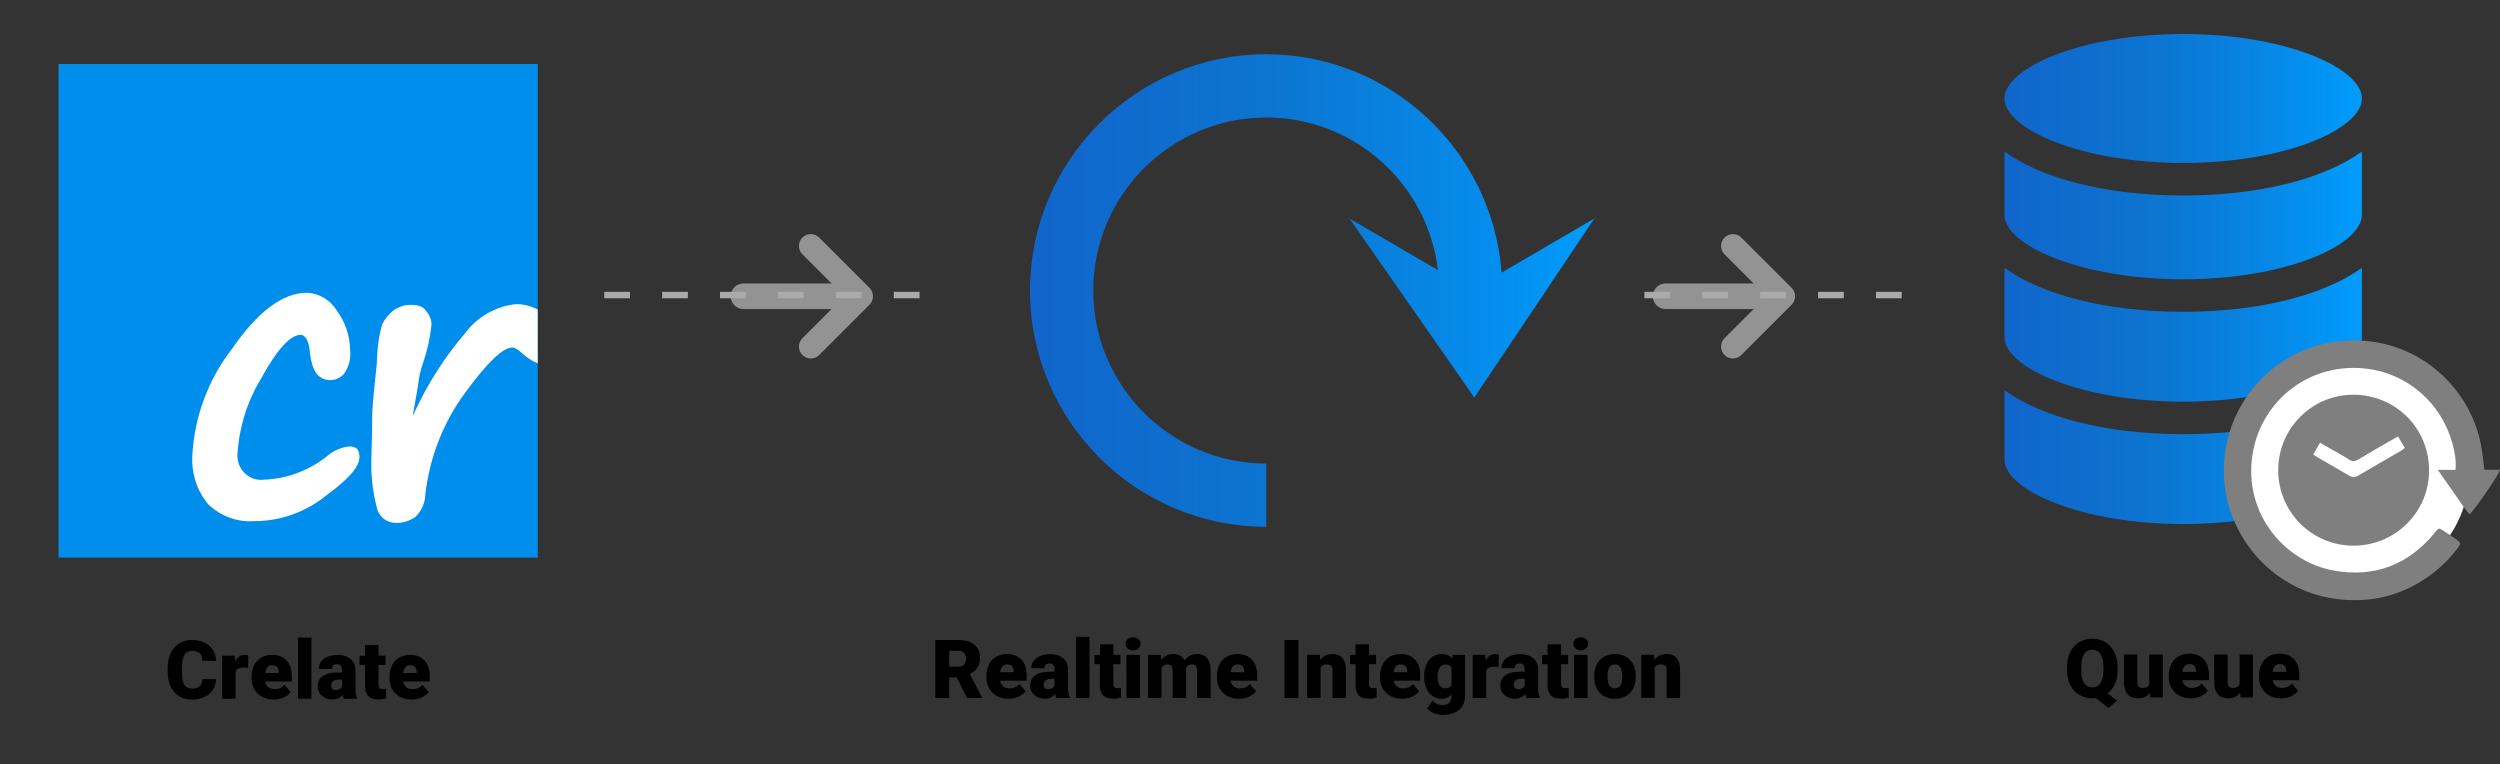 <?xml version="1.0" encoding="UTF-8"?>
<svg xmlns="http://www.w3.org/2000/svg" xmlns:xlink="http://www.w3.org/1999/xlink" viewBox="0 0 406.75 124.32">
  <rect x="0" y="0" width="406.75" height="124.32" fill="#333333" stroke="none"/>
  <defs>
    <linearGradient id="linear-gradient" x1="326.13" y1="45.4" x2="384.28" y2="45.4" gradientUnits="userSpaceOnUse">
      <stop offset="0" stop-color="#1165cb"/>
      <stop offset=".25" stop-color="#0e6ece"/>
      <stop offset=".43" stop-color="#0c75d1"/>
      <stop offset=".72" stop-color="#0786e5"/>
      <stop offset="1" stop-color="#009cfd"/>
    </linearGradient>
    <linearGradient id="linear-gradient-2" x1="167.59" y1="47.26" x2="259.4" y2="47.26" xlink:href="#linear-gradient"/>
  </defs>
  <g id="Graphics">
    <g>
      <path d="M326.13,74.77v-11.29c5.98,4.36,16.53,7.16,29.08,7.16s23.09-2.79,29.07-7.16v11.29c0,4.95-12.43,10.49-29.07,10.49s-29.08-5.54-29.08-10.49ZM355.21,65.35c16.64,0,29.07-5.54,29.07-10.49v-11.29c-5.98,4.36-16.53,7.16-29.07,7.16s-23.1-2.79-29.08-7.16v11.29c0,4.95,12.43,10.49,29.08,10.49ZM326.13,24.65v10.3c0,4.95,12.43,10.49,29.08,10.49s29.07-5.54,29.07-10.49v-10.3c-5.98,4.37-16.53,7.16-29.07,7.16s-23.1-2.79-29.08-7.16ZM326.13,16.02c0,4.95,12.43,10.49,29.08,10.49s29.07-5.54,29.07-10.49-12.43-10.49-29.07-10.49-29.08,5.54-29.08,10.49Z" fill="url(#linear-gradient)"/>
      <g>
        <circle cx="382.87" cy="76.59" r="18.92" fill="#fff"/>
        <g>
          <path d="M404.19,76.43h2.56c-.2.8-3.45,5.58-4.92,7.26-1.01-1.06-1.71-2.33-2.56-3.48-.85-1.17-1.66-2.37-2.63-3.76h2.87c.15-1.58-.14-2.97-.51-4.33-1.8-6.53-7.29-11.36-13.99-12.14-8.97-1.05-16.48,4.79-18.3,12.79-2.28,10.04,4.61,18.66,13.21,20.1,6.48,1.09,11.85-.99,16.08-6.02.11-.14.21-.29.33-.42.43-.51.51-.54,1.06-.18.69.44,1.37.9,2.04,1.37,1.01.69,1.03.79.31,1.73-1.09,1.42-2.33,2.69-3.74,3.79-4.52,3.52-9.67,4.98-15.32,4.38-10.13-1.08-17.22-8.97-18.59-17.65-1.81-11.49,5.89-22.15,17-24.13,12.29-2.19,22.53,6.08,24.56,16.63.25,1.29.36,2.6.56,4.08Z" fill="#7f7f7f"/>
          <path d="M370.67,76.43c.02-6.78,5.56-12.29,12.36-12.21,6.7.08,12.16,5.37,12.18,12.3.02,6.82-5.54,12.28-12.33,12.26-6.79-.02-12.24-5.52-12.22-12.35ZM376.37,73.94c.3.21.53.38.77.51,1.69.98,3.39,1.94,5.07,2.94.53.32.94.31,1.46,0,2.35-1.39,4.73-2.74,7.09-4.12.17-.1.32-.25.5-.4-.38-.64-.74-1.24-1.1-1.86-.45.26-.79.44-1.13.64-1.75,1.01-3.52,2-5.25,3.06-.64.4-1.15.42-1.73-.03-.28-.22-.61-.37-.91-.55-1.2-.69-2.39-1.37-3.67-2.1-.38.66-.73,1.26-1.1,1.9Z" fill="#7f7f7f"/>
        </g>
      </g>
    </g>
    <g>
      <g>
        <path d="M130.55,41.38l5.46,5.46c.75.75.75,1.98,0,2.73l-5.46,5.46c-.75.75-.75,1.98,0,2.73h0c.75.75,1.98.75,2.73,0l6.82-6.82h0l1.37-1.37c.75-.75.75-1.98,0-2.73l-8.19-8.19c-.75-.75-1.98-.75-2.73,0h0c-.75.75-.75,1.98,0,2.73Z" fill="#939393"/>
        <path d="M120.96,50.29h16.87v-4.17h-16.87c-1.15,0-2.08.93-2.08,2.08h0c0,1.15.93,2.08,2.08,2.08Z" fill="#939393"/>
      </g>
      <g>
        <path d="M280.58,41.38l5.46,5.46c.75.75.75,1.98,0,2.73l-5.46,5.46c-.75.75-.75,1.98,0,2.73h0c.75.75,1.98.75,2.73,0l6.82-6.82h0l1.37-1.37c.75-.75.75-1.98,0-2.73l-8.19-8.19c-.75-.75-1.98-.75-2.73,0h0c-.75.75-.75,1.98,0,2.73Z" fill="#939393"/>
        <path d="M270.99,50.29h16.87v-4.17h-16.87c-1.15,0-2.08.93-2.08,2.08h0c0,1.15.93,2.08,2.08,2.08Z" fill="#939393"/>
      </g>
      <path d="M149.61,48.53h-4.19v-1.05h4.19v1.05ZM140.19,48.53h-4.19v-1.05h4.19v1.05ZM130.76,48.53h-4.19v-1.05h4.19v1.05ZM121.34,48.53h-4.19v-1.05h4.19v1.05ZM111.92,48.53h-4.19v-1.05h4.19v1.05ZM102.5,48.53h-4.19v-1.05h4.19v1.05Z" fill="#aaa"/>
      <path d="M309.41,48.53h-4.19v-1.05h4.19v1.05ZM299.99,48.53h-4.19v-1.05h4.19v1.05ZM290.57,48.53h-4.19v-1.05h4.19v1.05ZM281.15,48.53h-4.19v-1.05h4.19v1.05ZM271.73,48.53h-4.19v-1.05h4.19v1.05Z" fill="#aaa"/>
      <g>
        <path d="M344.54,108.97c0,.87-.15,1.63-.43,2.28-.29.65-.69,1.17-1.2,1.56l1.52,1.2-1.4,1.19-2.03-1.63c-.19.03-.38.04-.57.04-.8,0-1.51-.19-2.14-.56s-1.11-.9-1.45-1.59c-.35-.69-.53-1.48-.54-2.38v-.5c0-.93.17-1.74.51-2.45.34-.7.82-1.25,1.45-1.63.63-.38,1.35-.58,2.16-.58s1.51.19,2.13.57c.63.38,1.11.92,1.46,1.62.35.7.52,1.5.53,2.41v.43ZM342.23,108.57c0-.94-.16-1.65-.47-2.13-.31-.49-.76-.73-1.34-.73s-1.05.24-1.35.72c-.3.48-.46,1.18-.46,2.1v.43c0,.93.15,1.64.46,2.13.31.49.76.74,1.37.74s1.02-.24,1.33-.73c.31-.49.46-1.19.47-2.1v-.43Z"/>
        <path d="M349.77,112.73c-.46.59-1.08.89-1.87.89s-1.35-.22-1.74-.67c-.39-.45-.59-1.09-.59-1.93v-4.54h2.18v4.55c0,.6.29.9.87.9.5,0,.86-.18,1.07-.54v-4.91h2.19v7h-2.04l-.07-.76Z"/>
        <path d="M356.46,113.61c-1.07,0-1.94-.32-2.61-.96s-1-1.47-1-2.5v-.18c0-.72.13-1.35.4-1.9s.65-.97,1.16-1.27c.51-.3,1.11-.45,1.81-.45.98,0,1.76.3,2.33.92.57.61.85,1.46.85,2.55v.85h-4.34c.08.39.25.7.51.92.26.22.6.34,1.02.34.69,0,1.23-.24,1.62-.72l1,1.18c-.27.38-.66.67-1.16.9-.5.22-1.03.33-1.61.33ZM356.22,108.04c-.64,0-1.02.42-1.14,1.27h2.2v-.17c0-.35-.08-.62-.26-.81-.19-.19-.45-.29-.8-.29Z"/>
        <path d="M364.46,112.73c-.46.59-1.08.89-1.87.89s-1.35-.22-1.74-.67c-.4-.45-.59-1.09-.59-1.93v-4.54h2.18v4.55c0,.6.29.9.87.9.5,0,.86-.18,1.07-.54v-4.91h2.19v7h-2.04l-.06-.76Z"/>
        <path d="M371.15,113.61c-1.07,0-1.94-.32-2.61-.96-.67-.64-1-1.47-1-2.5v-.18c0-.72.13-1.35.4-1.9.26-.55.65-.97,1.16-1.27s1.11-.45,1.81-.45c.98,0,1.76.3,2.33.92.57.61.85,1.46.85,2.55v.85h-4.34c.08.39.25.7.51.92.26.22.6.34,1.02.34.69,0,1.23-.24,1.62-.72l1,1.18c-.27.38-.66.67-1.16.9-.5.22-1.03.33-1.61.33ZM370.91,108.04c-.64,0-1.02.42-1.14,1.27h2.2v-.17c0-.35-.08-.62-.27-.81-.19-.19-.45-.29-.8-.29Z"/>
      </g>
    </g>
    <path d="M244.31,44.35c-1.5-19.83-18.08-35.52-38.29-35.52h0c-21.19,0-38.44,17.24-38.44,38.44s17.24,38.44,38.44,38.44h0v-10.29h0c-15.52,0-28.15-12.63-28.15-28.15s12.63-28.15,28.15-28.15h0c14.4,0,26.28,10.87,27.93,24.83l-14.39-8.4,20.31,29.13,19.53-29.13-15.09,8.81Z" fill="url(#linear-gradient-2)"/>
    <g>
      <path d="M155.67,110.22h-1.23v3.33h-2.27v-9.42h3.71c1.12,0,1.99.25,2.62.74.63.5.94,1.2.94,2.1,0,.65-.13,1.2-.4,1.63-.26.43-.68.78-1.25,1.05l1.97,3.8v.1h-2.43l-1.66-3.33ZM154.44,108.47h1.44c.43,0,.76-.11.97-.34.22-.23.33-.54.33-.95s-.11-.72-.33-.96c-.22-.23-.54-.35-.97-.35h-1.44v2.59Z"/>
      <path d="M164.1,113.68c-1.07,0-1.94-.32-2.61-.96-.67-.64-1-1.47-1-2.5v-.18c0-.72.13-1.35.4-1.9.27-.55.65-.97,1.16-1.27.51-.3,1.11-.45,1.81-.45.98,0,1.76.3,2.33.92.57.61.85,1.46.85,2.55v.85h-4.34c.08.39.25.7.51.92.26.22.6.34,1.02.34.69,0,1.23-.24,1.62-.72l1,1.18c-.27.38-.66.67-1.16.9-.5.22-1.03.33-1.61.33ZM163.86,108.1c-.64,0-1.02.42-1.14,1.27h2.2v-.17c0-.35-.08-.62-.27-.81-.19-.19-.45-.29-.8-.29Z"/>
      <path d="M171.87,113.55c-.08-.14-.15-.35-.21-.63-.4.5-.96.76-1.68.76-.66,0-1.22-.2-1.68-.6-.46-.4-.69-.9-.69-1.5,0-.76.28-1.33.84-1.72.56-.39,1.38-.58,2.45-.58h.67v-.37c0-.65-.28-.97-.83-.97-.52,0-.78.26-.78.77h-2.18c0-.68.29-1.23.86-1.65.58-.42,1.31-.63,2.2-.63s1.6.22,2.12.65.78,1.03.8,1.79v3.1c0,.64.11,1.13.3,1.47v.11h-2.18ZM170.51,112.13c.27,0,.5-.06.68-.17.18-.12.31-.25.38-.39v-1.12h-.63c-.76,0-1.14.34-1.14,1.02,0,.2.07.36.2.48s.3.18.51.18Z"/>
      <path d="M177.26,113.55h-2.19v-9.94h2.19v9.94Z"/>
      <path d="M181.15,104.81v1.74h1.15v1.51h-1.15v3.2c0,.26.05.45.14.55s.28.16.56.16c.22,0,.4-.01.54-.04v1.56c-.39.12-.8.19-1.23.19-.75,0-1.31-.18-1.66-.53-.36-.35-.54-.89-.54-1.61v-3.47h-.89v-1.51h.89v-1.74h2.18Z"/>
      <path d="M183.14,104.75c0-.31.11-.57.34-.76.22-.2.52-.3.87-.3s.65.1.87.3.34.45.34.76-.11.56-.34.76c-.22.2-.52.3-.87.3s-.65-.1-.87-.3c-.22-.2-.34-.45-.34-.76ZM185.46,113.55h-2.19v-7h2.19v7Z"/>
      <path d="M188.86,106.55l.07.82c.5-.63,1.16-.95,2-.95.88,0,1.48.35,1.79,1.05.47-.7,1.16-1.05,2.06-1.05,1.42,0,2.15.86,2.19,2.58v4.56h-2.19v-4.42c0-.36-.06-.62-.18-.78-.12-.16-.34-.25-.66-.25-.43,0-.75.19-.96.58v.09s0,4.78,0,4.78h-2.19v-4.41c0-.37-.06-.63-.18-.8-.12-.16-.34-.25-.67-.25-.42,0-.74.19-.96.58v4.87h-2.18v-7h2.04Z"/>
      <path d="M201.6,113.68c-1.07,0-1.94-.32-2.61-.96-.67-.64-1-1.47-1-2.5v-.18c0-.72.13-1.35.4-1.9s.65-.97,1.16-1.27c.51-.3,1.11-.45,1.81-.45.98,0,1.76.3,2.33.92.57.61.85,1.46.85,2.55v.85h-4.34c.08.39.25.7.51.92.26.22.6.34,1.02.34.69,0,1.23-.24,1.62-.72l1,1.18c-.27.38-.66.67-1.16.9-.5.22-1.03.33-1.61.33ZM201.36,108.1c-.64,0-1.02.42-1.14,1.27h2.2v-.17c0-.35-.08-.62-.27-.81-.19-.19-.45-.29-.79-.29Z"/>
      <path d="M211.25,113.55h-2.26v-9.42h2.26v9.42Z"/>
      <path d="M214.73,106.55l.07.82c.48-.63,1.15-.95,2-.95.73,0,1.27.22,1.63.65.36.44.55,1.09.56,1.97v4.51h-2.19v-4.42c0-.35-.07-.61-.21-.78-.14-.17-.4-.25-.78-.25-.43,0-.74.17-.95.5v4.94h-2.18v-7h2.04Z"/>
      <path d="M222.74,104.81v1.74h1.15v1.51h-1.15v3.2c0,.26.05.45.14.55s.28.16.56.16c.22,0,.4-.01.54-.04v1.56c-.39.12-.8.19-1.23.19-.75,0-1.31-.18-1.66-.53-.36-.35-.54-.89-.54-1.61v-3.47h-.89v-1.51h.89v-1.74h2.18Z"/>
      <path d="M228.14,113.68c-1.07,0-1.94-.32-2.61-.96-.67-.64-1-1.47-1-2.5v-.18c0-.72.13-1.35.4-1.9.27-.55.65-.97,1.16-1.27.51-.3,1.11-.45,1.81-.45.98,0,1.76.3,2.33.92.57.61.85,1.46.85,2.55v.85h-4.34c.08.39.25.7.51.92.26.22.6.34,1.02.34.69,0,1.23-.24,1.62-.72l1,1.18c-.27.38-.66.67-1.16.9-.5.22-1.03.33-1.61.33ZM227.89,108.1c-.64,0-1.02.42-1.14,1.27h2.2v-.17c0-.35-.08-.62-.27-.81-.19-.19-.45-.29-.8-.29Z"/>
      <path d="M231.71,110c0-.71.12-1.33.35-1.88.23-.54.57-.96,1-1.26.44-.3.94-.44,1.52-.44.73,0,1.3.25,1.71.74l.08-.61h1.98v6.74c0,.62-.14,1.15-.43,1.61-.29.46-.7.8-1.25,1.05-.54.24-1.17.37-1.89.37-.51,0-1.01-.1-1.49-.29-.48-.19-.85-.45-1.1-.76l.91-1.28c.41.48.94.72,1.61.72.97,0,1.45-.5,1.45-1.49v-.22c-.42.46-.95.69-1.59.69-.85,0-1.54-.33-2.07-.98-.53-.65-.79-1.53-.79-2.62v-.08ZM233.9,110.14c0,.57.11,1.03.32,1.36.22.33.52.5.91.5.47,0,.81-.16,1.03-.47v-2.94c-.21-.32-.55-.48-1.02-.48-.39,0-.69.17-.91.52-.22.35-.33.85-.33,1.51Z"/>
      <path d="M243.83,108.52l-.72-.05c-.69,0-1.13.22-1.32.65v4.43h-2.18v-7h2.04l.07.9c.37-.69.88-1.03,1.53-1.03.23,0,.44.03.61.08l-.04,2.03Z"/>
      <path d="M248.36,113.55c-.08-.14-.15-.35-.21-.63-.4.5-.96.76-1.68.76-.66,0-1.22-.2-1.68-.6-.46-.4-.69-.9-.69-1.5,0-.76.28-1.33.84-1.72.56-.39,1.38-.58,2.45-.58h.67v-.37c0-.65-.28-.97-.83-.97-.52,0-.78.26-.78.77h-2.18c0-.68.29-1.23.86-1.65.58-.42,1.31-.63,2.2-.63s1.6.22,2.12.65.78,1.03.8,1.79v3.1c0,.64.11,1.13.3,1.47v.11h-2.18ZM247,112.13c.27,0,.5-.06.68-.17.18-.12.31-.25.39-.39v-1.12h-.63c-.76,0-1.14.34-1.14,1.02,0,.2.07.36.2.48s.3.18.51.18Z"/>
      <path d="M253.99,104.81v1.74h1.15v1.51h-1.15v3.2c0,.26.05.45.14.55.09.1.28.16.56.16.22,0,.4-.01.54-.04v1.56c-.39.12-.8.19-1.23.19-.75,0-1.31-.18-1.66-.53-.36-.35-.54-.89-.54-1.61v-3.47h-.89v-1.51h.89v-1.74h2.18Z"/>
      <path d="M255.98,104.75c0-.31.11-.57.34-.76.22-.2.52-.3.87-.3s.65.1.87.3.34.45.34.76-.11.56-.34.76c-.22.2-.52.3-.87.3s-.65-.1-.87-.3c-.22-.2-.34-.45-.34-.76ZM258.3,113.55h-2.19v-7h2.19v7Z"/>
      <path d="M259.37,109.99c0-.7.14-1.32.41-1.87s.66-.96,1.17-1.26c.51-.29,1.11-.44,1.79-.44,1.05,0,1.87.32,2.48.97.6.65.91,1.53.91,2.65v.08c0,1.09-.3,1.96-.91,2.6s-1.43.96-2.46.96-1.8-.3-2.4-.9c-.6-.6-.93-1.41-.98-2.43v-.37ZM261.55,110.12c0,.65.1,1.12.3,1.42.2.3.5.45.9.45.78,0,1.17-.6,1.19-1.79v-.22c0-1.26-.4-1.88-1.2-1.88-.73,0-1.12.54-1.18,1.62v.39Z"/>
      <path d="M269.09,106.55l.07.82c.48-.63,1.15-.95,2-.95.73,0,1.27.22,1.63.65.36.44.55,1.09.56,1.97v4.51h-2.19v-4.42c0-.35-.07-.61-.21-.78-.14-.17-.4-.25-.78-.25-.43,0-.74.17-.95.5v4.94h-2.18v-7h2.04Z"/>
    </g>
  </g>
  <g id="NEW_SET" data-name="NEW SET">
    <g id="Crelate">
      <g id="CRELATE">
        <g>
          <path d="M9.52,10.41h77.97v80.31H9.52V10.41Z" fill="#008eec"/>
          <path d="M41.53,84.78c-2.82.24-5.61-.76-7.68-2.76-1.81-2.2-2.72-5.03-2.56-7.91.34-6.27,2.55-12.27,6.34-17.19,4.25-6.18,8.32-9.29,12.34-9.29,2.01.1,3.85,1.22,4.89,3,1.31,1.78,2.04,3.94,2.09,6.18.19,1.42-.16,2.86-.99,4.02-.54.6-1.29.97-2.09,1.02-2.09,0-3.03-1.38-3.43-4.25-.12-2.15-.76-3.12-1.56-3.12-1.56,0-3.78,2.28-6.34,7.01-2.27,3.7-3.61,7.92-3.9,12.29-.18,2.18,1.38,4.09,3.49,4.28.29.03.58.02.87-.02,3.62-.14,7.11-1.42,10.01-3.66,1.05-.97,2.38-1.58,3.78-1.74,1.22,0,1.69.48,1.69,1.74,0,1.61-1.86,3.66-5.48,6.29-3.28,2.64-7.3,4.08-11.46,4.12h0Z" fill="#fff"/>
          <path d="M87.5,50.38c-1.09-.59-2.31-.9-3.55-.9-3.3.34-6.32,2.07-8.32,4.79-3.22,3.76-5.92,7.95-8.03,12.47l-.47,1.02.87-4.92c.12-1.33.41-2.64.87-3.89.67-2,1.12-4.07,1.34-6.18-.03-.8-.34-1.56-.87-2.15-.47-.78-1.34-1.02-2.56-1.02-1.05,0-2.07.36-2.91,1.02-.7.59-1.27,1.32-1.69,2.15-.4,1.39-.65,2.81-.76,4.25,0,.48-.11,1.26-.11,2.15-.35,3.53-.76,6.53-.76,9.17s-.12,4.79-.12,6.18c-.1,2.71.19,5.41.87,8.03.3,1.47,1.56,2.52,3.03,2.52,1.19.05,2.35-.31,3.32-1.02.96-.97,1.52-2.28,1.56-3.66.69-5.99,2.92-11.68,6.46-16.48,3.55-4.85,6.11-7.37,7.68-7.37.46,0,.99.36,1.69,1.02.73.65,1.55,1.18,2.44,1.56v-8.74h0Z" fill="#fff"/>
        </g>
      </g>
      <g>
        <path d="M35.16,110.49c-.03.66-.21,1.24-.53,1.74-.32.5-.78.89-1.36,1.17-.58.28-1.25.42-2,.42-1.24,0-2.21-.4-2.92-1.21-.71-.81-1.07-1.95-1.07-3.42v-.47c0-.92.16-1.73.48-2.42.32-.69.78-1.23,1.39-1.6.6-.38,1.3-.57,2.1-.57,1.14,0,2.06.3,2.76.9.7.6,1.09,1.43,1.18,2.49h-2.26c-.02-.57-.16-.99-.43-1.24-.27-.25-.69-.38-1.24-.38s-.98.21-1.24.63c-.26.42-.4,1.1-.42,2.03v.67c0,1,.13,1.72.38,2.16.25.43.69.65,1.3.65.52,0,.92-.12,1.2-.37.28-.25.42-.64.44-1.17h2.26Z"/>
        <path d="M40.37,108.65l-.72-.05c-.69,0-1.13.22-1.32.65v4.43h-2.18v-7h2.04l.07.9c.37-.69.88-1.03,1.53-1.03.23,0,.44.03.61.08l-.04,2.03Z"/>
        <path d="M44.54,113.81c-1.07,0-1.94-.32-2.61-.96-.67-.64-1-1.47-1-2.5v-.18c0-.72.13-1.35.4-1.9s.65-.97,1.16-1.27c.51-.3,1.11-.45,1.81-.45.98,0,1.76.3,2.33.92.57.61.85,1.46.85,2.55v.85h-4.34c.08.39.25.7.51.92.26.22.6.34,1.02.34.69,0,1.23-.24,1.62-.72l1,1.18c-.27.38-.66.67-1.16.9-.5.22-1.03.33-1.61.33ZM44.29,108.23c-.64,0-1.02.42-1.14,1.27h2.2v-.17c0-.35-.08-.62-.27-.81-.19-.19-.45-.29-.79-.29Z"/>
        <path d="M50.67,113.68h-2.19v-9.94h2.19v9.94Z"/>
        <path d="M55.95,113.68c-.08-.14-.15-.35-.21-.63-.4.5-.96.76-1.68.76-.66,0-1.22-.2-1.68-.6-.46-.4-.69-.9-.69-1.5,0-.76.28-1.33.84-1.72.56-.39,1.38-.58,2.45-.58h.67v-.37c0-.65-.28-.97-.83-.97-.52,0-.78.26-.78.77h-2.18c0-.68.29-1.23.86-1.65.58-.42,1.31-.63,2.2-.63s1.6.22,2.12.65c.52.44.78,1.03.79,1.79v3.1c0,.64.11,1.13.3,1.47v.11h-2.18ZM54.59,112.26c.27,0,.5-.06.68-.17.18-.12.31-.25.39-.39v-1.12h-.63c-.76,0-1.14.34-1.14,1.02,0,.2.07.36.2.48.13.12.3.18.51.18Z"/>
        <path d="M61.58,104.94v1.74h1.15v1.51h-1.15v3.2c0,.26.05.45.14.55s.28.16.56.16c.22,0,.4-.01.54-.04v1.56c-.39.12-.8.19-1.23.19-.75,0-1.31-.18-1.66-.53-.36-.35-.54-.89-.54-1.61v-3.47h-.89v-1.51h.89v-1.74h2.18Z"/>
        <path d="M66.98,113.81c-1.07,0-1.94-.32-2.61-.96-.67-.64-1-1.47-1-2.5v-.18c0-.72.13-1.35.4-1.9s.65-.97,1.16-1.27c.51-.3,1.11-.45,1.81-.45.98,0,1.76.3,2.33.92.57.61.85,1.46.85,2.55v.85h-4.34c.08.39.25.7.51.92.26.22.6.34,1.02.34.69,0,1.23-.24,1.62-.72l1,1.18c-.27.38-.66.67-1.16.9-.5.22-1.03.33-1.61.33ZM66.74,108.23c-.64,0-1.02.42-1.14,1.27h2.2v-.17c0-.35-.08-.62-.27-.81-.19-.19-.45-.29-.79-.29Z"/>
      </g>
    </g>
  </g>
</svg>